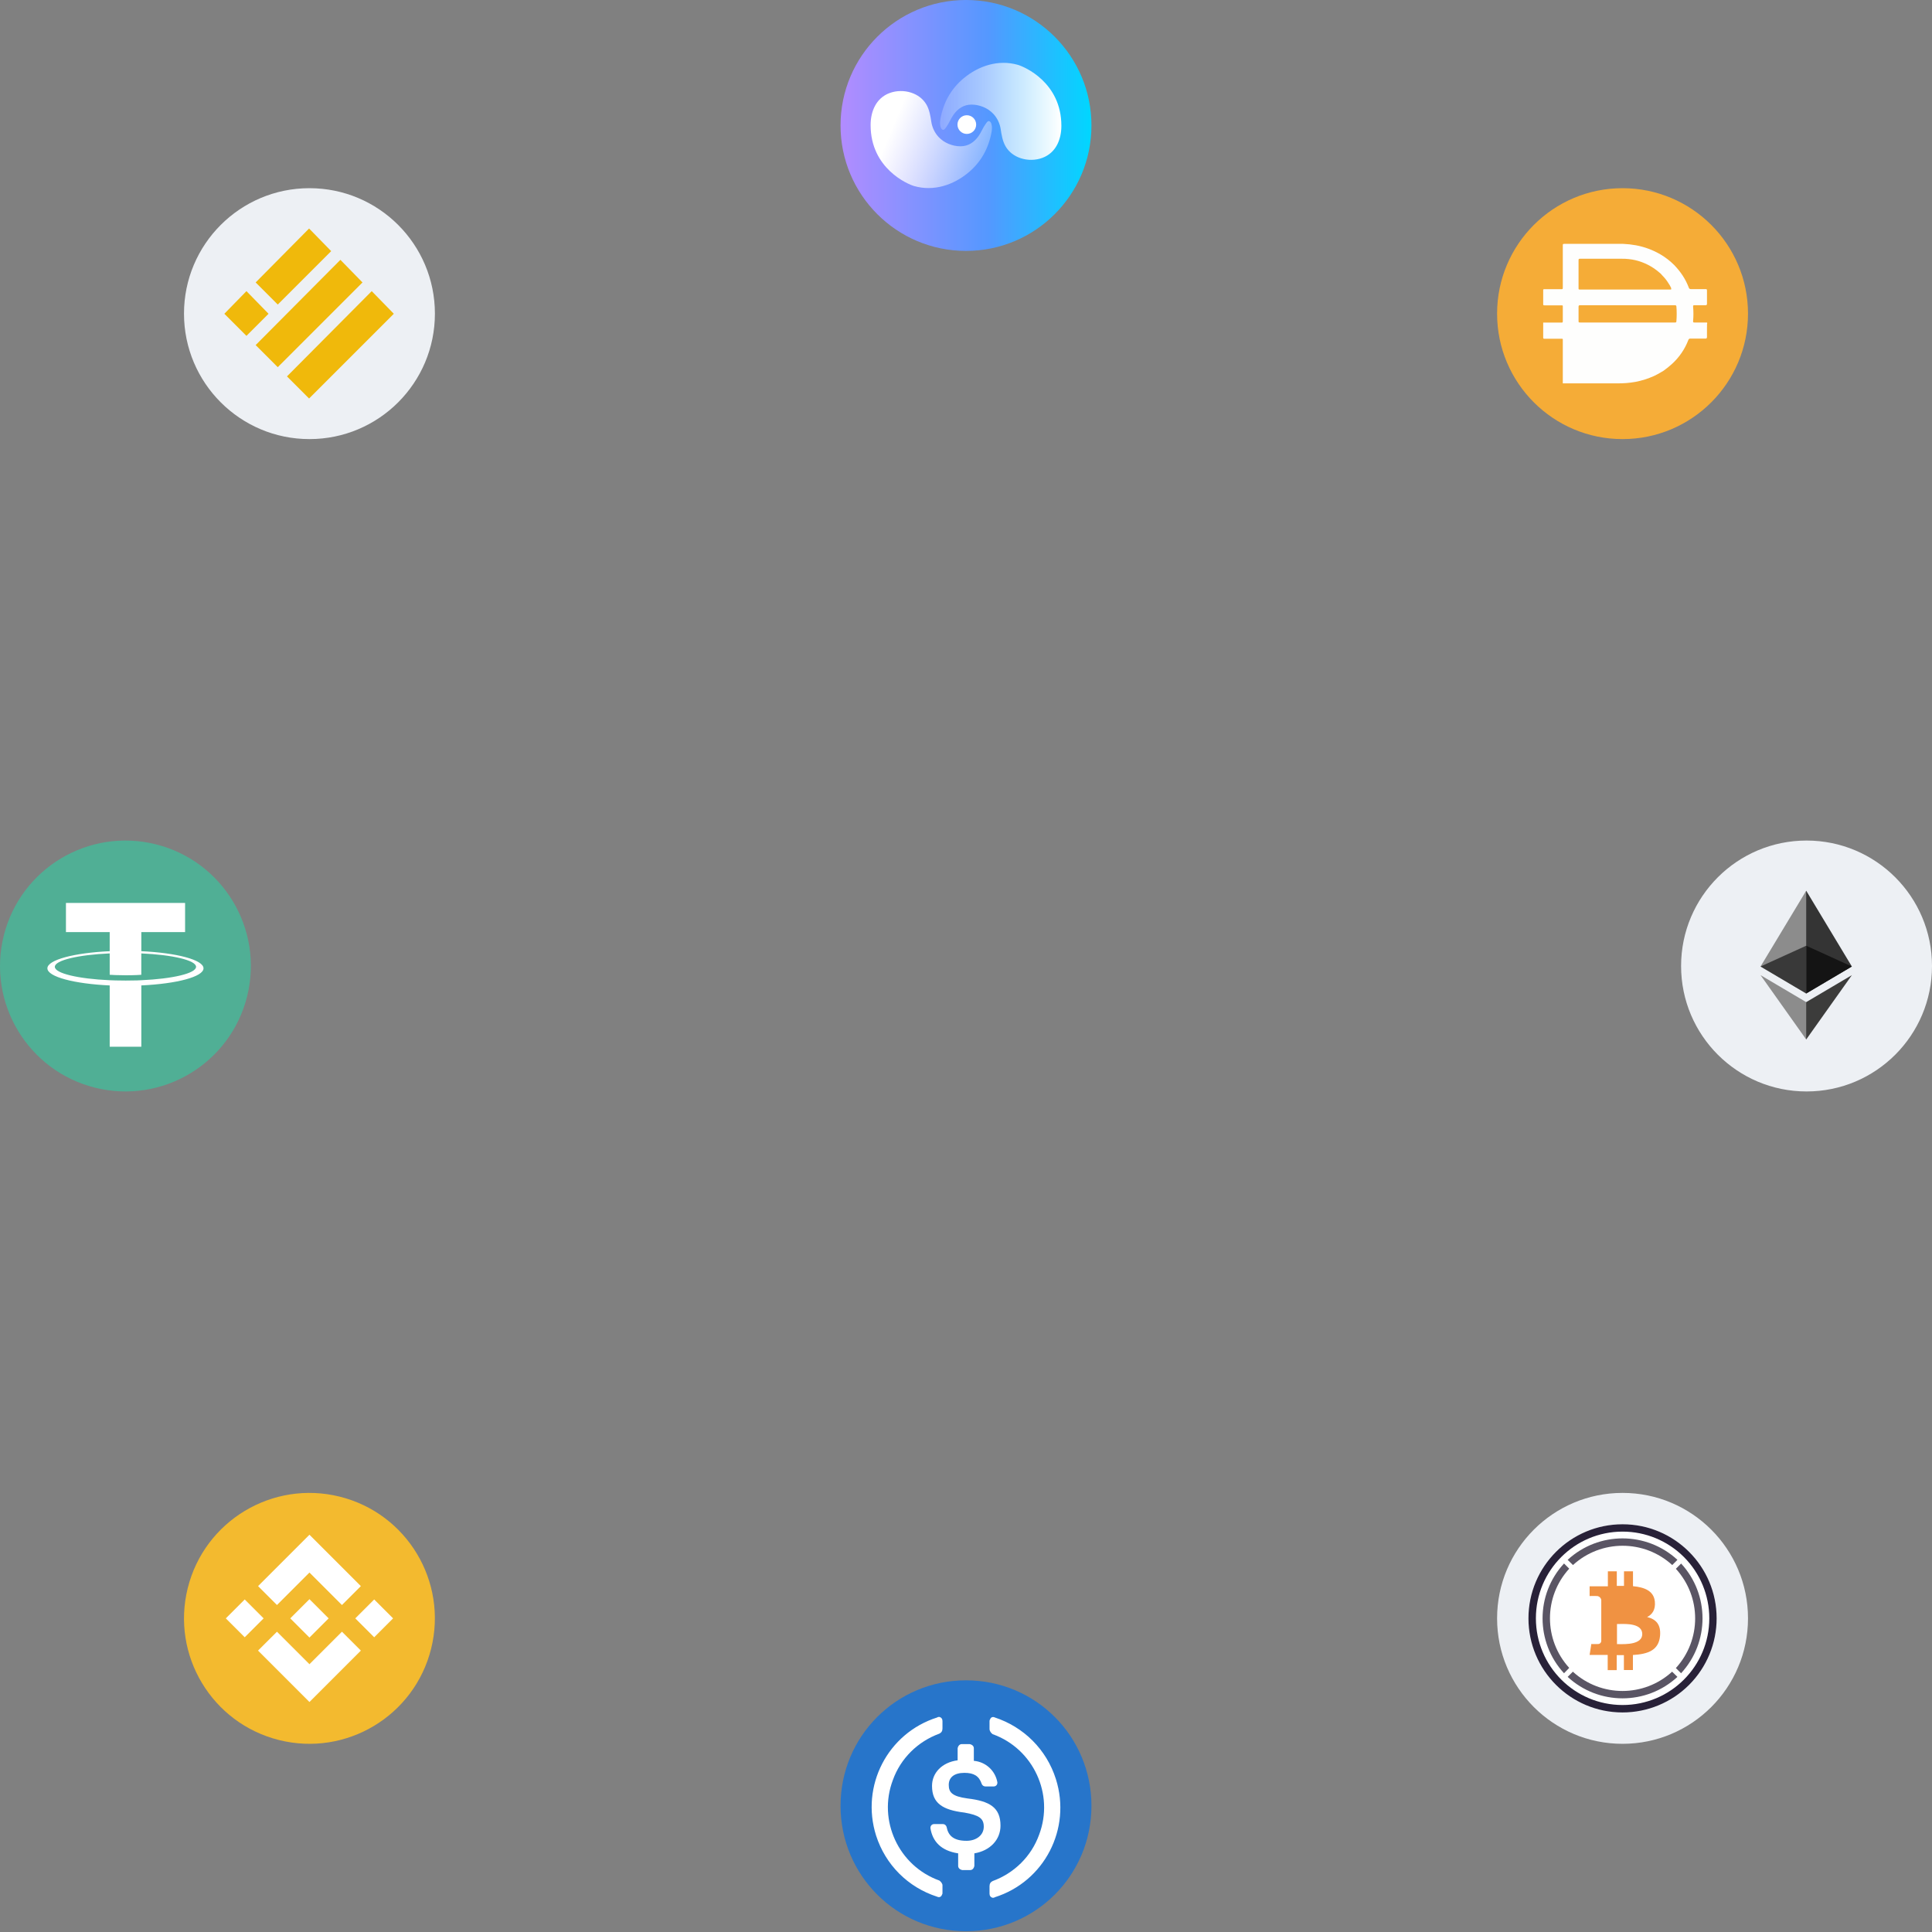 <svg width="924" height="924" viewBox="0 0 924 924" fill="none" xmlns="http://www.w3.org/2000/svg">
<rect x="0" y="0" width="924" height="924" fill="#808080" stroke="none"/>
<g clip-path="url(#clip0_1972_366)">
<g clip-path="url(#clip1_1972_366)">
<circle cx="776" cy="774" r="60" fill="#EDF0F4"/>
<circle cx="776" cy="774" r="45" fill="white"/>
<path d="M803.987 747.808L801.5 750.293C813.8 763.731 813.8 784.327 801.5 797.765L803.987 800.25C817.671 785.42 817.671 762.58 803.987 747.75V747.808Z" fill="#5A5564"/>
<path d="M752.293 748.5C765.731 736.2 786.327 736.2 799.765 748.5L802.25 746.013C787.42 732.329 764.58 732.329 749.75 746.013L752.293 748.5Z" fill="#5A5564"/>
<path d="M750.5 797.683C738.215 784.248 738.215 763.669 750.5 750.235L748.013 747.75C734.329 762.58 734.329 785.42 748.013 800.25L750.5 797.683Z" fill="#5A5564"/>
<path d="M799.707 799.5C786.269 811.8 765.673 811.8 752.235 799.5L749.75 801.987C764.58 815.671 787.42 815.671 802.25 801.987L799.707 799.5Z" fill="#5A5564"/>
<path fillRule="evenodd" clipRule="evenodd" d="M791.457 766.032C790.968 760.869 786.565 759.137 780.997 758.609V751.5H776.693V758.477H773.253V751.5H768.981V758.659H760.25V763.319C760.25 763.319 763.429 763.261 763.38 763.319C764.572 763.186 765.653 764.032 765.826 765.232V784.828C765.801 785.24 765.613 785.623 765.304 785.892C765.001 786.166 764.601 786.303 764.196 786.272C764.253 786.321 761.065 786.272 761.065 786.272L760.25 791.476H768.9V798.75H773.204V791.583H776.644V798.717H780.957V791.525C788.228 791.08 793.299 789.265 793.935 782.379C794.449 776.836 791.873 774.362 787.756 773.364C790.258 772.119 791.807 769.809 791.457 766.032ZM785.424 781.521C785.424 786.488 777.702 786.374 774.178 786.322L774.177 786.322C773.863 786.317 773.582 786.313 773.342 786.313V776.713C773.641 776.713 774.006 776.705 774.419 776.696C778.042 776.615 785.424 776.45 785.424 781.521ZM774.084 772.351C777.037 772.404 783.427 772.519 783.427 767.995C783.427 763.357 777.236 763.52 774.225 763.599C773.89 763.608 773.594 763.616 773.351 763.616V772.341C773.559 772.341 773.806 772.346 774.084 772.351Z" fill="#F09242"/>
<path fillRule="evenodd" clipRule="evenodd" d="M731 773.997C730.998 798.848 751.141 818.995 775.992 819C787.929 819.002 799.379 814.261 807.82 805.82C816.261 797.379 821.002 785.929 821 773.992C820.995 749.141 800.848 728.998 775.997 729C751.147 729.002 731.002 749.147 731 773.997ZM734.558 773.992C734.549 751.097 753.097 732.527 775.992 732.509C786.998 732.5 797.556 736.867 805.34 744.648C813.124 752.429 817.495 762.986 817.491 773.992C817.482 796.886 798.919 815.442 776.025 815.442C753.13 815.441 734.568 796.886 734.558 773.992Z" fill="#282138"/>
</g>
<path d="M118.191 476.514C110.178 508.657 77.622 528.219 45.475 520.204C13.342 512.19 -6.22 479.632 1.797 447.492C9.807 415.345 42.363 395.782 74.5 403.795C106.644 411.809 126.205 444.37 118.191 476.515L118.191 476.514H118.191Z" fill="#50AF95"/>
<path fillRule="evenodd" clipRule="evenodd" d="M67.593 468.802V468.802C67.168 468.834 64.976 468.965 60.087 468.965C56.198 468.965 53.437 468.848 52.468 468.802V468.802C37.439 468.141 26.221 465.525 26.221 462.392C26.221 459.26 37.439 456.647 52.468 455.976V466.197C53.451 466.267 56.265 466.434 60.154 466.434C64.821 466.434 67.158 466.239 67.579 466.2V455.983C82.576 456.651 93.769 459.267 93.769 462.392C93.769 465.518 82.579 468.134 67.579 468.799V468.799L67.593 468.802ZM67.593 454.926V445.779H88.522V431.832H31.538V445.779H52.464V454.922C35.455 455.703 22.664 459.073 22.664 463.11C22.664 467.148 35.455 470.513 52.464 471.298V500.607H67.589V471.288C84.559 470.506 97.329 467.141 97.329 463.107C97.329 459.073 84.57 455.707 67.589 454.922V454.922L67.593 454.926Z" fill="white"/>
<path d="M462 923.635C495.25 923.635 522 896.885 522 863.635C522 830.385 495.25 803.635 462 803.635C428.75 803.635 402 830.385 402 863.635C402 896.885 428.75 923.635 462 923.635Z" fill="#2775CA"/>
<path d="M478.5 873.135C478.5 864.385 473.25 861.385 462.75 860.135C455.25 859.135 453.75 857.135 453.75 853.635C453.75 850.134 456.25 847.885 461.25 847.885C465.75 847.885 468.25 849.385 469.5 853.135C469.75 853.885 470.5 854.385 471.25 854.385H475.25C476.25 854.385 477 853.635 477 852.635V852.385C476 846.885 471.5 842.635 465.75 842.135V836.135C465.75 835.135 465 834.385 463.75 834.135H460C459 834.135 458.25 834.885 458 836.135V841.885C450.5 842.885 445.75 847.885 445.75 854.135C445.75 862.385 450.75 865.635 461.25 866.885C468.25 868.135 470.5 869.635 470.5 873.635C470.5 877.635 467 880.385 462.25 880.385C455.75 880.385 453.5 877.635 452.75 873.885C452.5 872.885 451.75 872.385 451 872.385H446.75C445.75 872.385 445 873.135 445 874.135V874.385C446 880.635 450 885.135 458.25 886.385V892.385C458.25 893.385 459 894.135 460.25 894.385H464C465 894.385 465.75 893.635 466 892.385V886.385C473.5 885.135 478.5 879.885 478.5 873.135V873.135Z" fill="white"/>
<path fillRule="evenodd" clipRule="evenodd" d="M427.001 851.384C419.751 870.635 429.751 892.385 449.251 899.384C450.001 899.885 450.751 900.884 450.751 901.634V905.135C450.751 905.635 450.751 905.885 450.501 906.134C450.251 907.135 449.251 907.634 448.251 907.135C434.251 902.635 423.501 891.884 419.001 877.885C411.501 854.135 424.501 828.884 448.251 821.384C448.501 821.135 449.001 821.135 449.251 821.135C450.251 821.384 450.751 822.134 450.751 823.135V826.634C450.751 827.885 450.251 828.635 449.251 829.135C439.001 832.885 430.751 840.884 427.001 851.384ZM473.501 822.385C473.751 821.384 474.751 820.885 475.751 821.384C489.501 825.884 500.501 836.635 505.001 850.885C512.501 874.634 499.501 899.885 475.751 907.385C475.501 907.634 475.001 907.634 474.751 907.634C473.751 907.385 473.251 906.635 473.251 905.635V902.135C473.251 900.884 473.751 900.134 474.751 899.635C485.001 895.885 493.251 887.885 497.001 877.385C504.251 858.134 494.251 836.384 474.751 829.385C474.001 828.884 473.251 827.885 473.251 826.885V823.385C473.251 822.884 473.251 822.635 473.501 822.385Z" fill="white"/>
<path d="M776 90C809.14 90 836 116.865 836 150C836 183.14 809.14 210 776 210C742.865 210 716 183.137 716 150C716 116.865 742.865 90 776 90Z" fill="#F5AC37"/>
<path fillRule="evenodd" clipRule="evenodd" d="M747.425 183.076V183.3L747.414 183.308V183.346H773.44C776.386 183.386 779.321 183.151 782.215 182.633C785.263 182.036 788.233 181.097 791.066 179.822C792.294 179.253 793.472 178.566 794.661 177.872C794.962 177.697 795.264 177.521 795.567 177.346C796.965 176.35 798.305 175.27 799.579 174.123C803.067 170.969 805.767 167.035 807.455 162.647C807.568 162.156 808.049 161.84 808.543 161.935H815.631C816.195 161.935 816.381 161.746 816.381 161.108V156.57C816.419 156.135 816.419 155.695 816.381 155.26C816.381 155.147 816.41 155.033 816.44 154.92C816.498 154.695 816.556 154.47 816.381 154.245H810.46C809.745 154.245 809.745 154.169 809.745 153.532C809.95 151.248 809.95 148.956 809.745 146.671C809.707 145.996 809.858 145.996 810.382 145.996H815.558C816.16 145.996 816.384 145.845 816.384 145.246V139.095C816.365 138.688 816.356 138.481 816.248 138.376C816.137 138.269 815.921 138.269 815.485 138.269H808.773C808.249 138.358 807.747 138.004 807.652 137.48C806.883 135.469 805.902 133.544 804.723 131.743C803.535 129.966 802.195 128.298 800.71 126.756C798.737 124.785 796.52 123.073 794.111 121.656C790.48 119.547 786.508 118.07 782.374 117.306C780.368 116.936 778.341 116.712 776.299 116.631H748.176C747.425 116.631 747.425 116.782 747.425 117.381V137.594C747.425 138.307 747.274 138.307 746.712 138.307H738.65C738.051 138.307 738.051 138.417 738.051 138.83V145.429C738.051 146.029 738.237 146.029 738.688 146.029H746.826C747.425 146.029 747.425 146.139 747.425 146.59V153.64C747.425 154.277 747.236 154.277 746.75 154.277H738.051V161.403C738.051 162.002 738.237 162.002 738.688 162.002H746.826C747.425 162.002 747.425 162.075 747.425 162.564V171.377V174.339V183.076ZM799.214 137.664C799.279 137.831 799.279 138.018 799.214 138.188H799.395C799.32 138.412 798.944 138.488 798.944 138.488H755.671C754.958 138.488 754.958 138.336 754.958 137.775V124.464C754.958 123.975 755.034 123.751 755.596 123.751H775.732C777.876 123.732 780.015 123.956 782.107 124.426C786.254 125.409 790.113 127.363 793.358 130.126C794.006 130.609 794.584 131.179 795.083 131.813C796.142 132.863 797.071 134.033 797.859 135.302C798.383 136.044 798.834 136.835 799.214 137.664ZM801.01 154.237H778.211H755.86C755.404 154.237 755.179 154.237 755.069 154.124C754.961 154.015 754.961 153.8 754.961 153.376V146.701C754.961 146.175 755.112 145.988 755.674 145.988H801.048C801.537 145.988 801.761 146.175 801.761 146.625C801.947 148.947 801.947 151.28 801.761 153.6C801.726 154.237 801.496 154.237 801.01 154.237ZM799.214 162.037C798.577 161.967 797.935 161.967 797.297 162.037H755.712C755.15 162.037 754.961 162.037 754.961 162.788V175.802C754.961 176.401 754.961 176.553 755.712 176.553H774.912C775.83 176.623 776.748 176.558 777.647 176.366C780.433 176.166 783.174 175.562 785.787 174.565C786.738 174.236 787.656 173.807 788.522 173.291H788.784C793.285 170.95 796.941 167.273 799.247 162.758C799.247 162.758 799.509 162.191 799.214 162.043V162.037Z" fill="#FEFEFD"/>
<circle cx="864" cy="462" r="60" fill="#EDF0F4"/>
<path d="M863.837 426L863.359 427.621V474.663L863.837 475.139L885.672 462.232L863.837 426Z" fill="#343434"/>
<path d="M863.836 426L842 462.232L863.836 475.139V452.306V426Z" fill="#8C8C8C"/>
<path d="M863.835 479.274L863.566 479.602V496.359L863.835 497.144L885.685 466.373L863.835 479.274Z" fill="#3C3C3B"/>
<path d="M863.836 497.144V479.274L842 466.373L863.836 497.144Z" fill="#8C8C8C"/>
<path d="M863.836 475.139L885.672 462.232L863.836 452.307V475.139Z" fill="#141414"/>
<path d="M842 462.232L863.836 475.139V452.307L842 462.232Z" fill="#393939"/>
<path d="M206.191 788.514C198.178 820.657 165.622 840.219 133.475 832.204C101.342 824.19 81.78 791.632 89.797 759.492C97.807 727.345 130.363 707.782 162.5 715.795C194.644 723.809 214.205 756.37 206.191 788.515L206.191 788.514H206.191Z" fill="#F3BA2F"/>
<path fillRule="evenodd" clipRule="evenodd" d="M148 752.08L132.463 767.617L132.464 767.616L123.424 758.576L148 734L172.584 758.583L163.544 767.623L148 752.08ZM117.04 764.958L108 774L117.04 783.038L126.08 773.998L117.04 764.958ZM132.463 780.384L148 795.92L163.544 780.377L172.588 789.412L172.584 789.417L148 814L123.424 789.424L123.411 789.411L132.463 780.384ZM178.96 764.964L169.92 774.004L178.96 783.044L188 774.003L178.96 764.964Z" fill="white"/>
<path d="M157.169 773.995H157.173L148 764.822L141.22 771.6V771.6L140.441 772.379L138.835 773.986L138.822 773.999L138.835 774.012L148 783.178L157.173 774.005L157.178 774L157.169 773.995" fill="white"/>
<circle cx="148" cy="150" r="60" fill="#EDF0F4"/>
<path d="M147.822 110L157.689 120.104L132.845 144.948L122.979 135.082L147.822 110Z" fill="#F0B90B" stroke="#F0B90B"/>
<path d="M162.8 124.979L172.666 135.082L132.845 174.904L122.979 165.038L162.8 124.979Z" fill="#F0B90B" stroke="#F0B90B"/>
<path d="M117.866 139.955L127.732 150.059L117.866 159.925L108 150.059L117.866 139.955Z" fill="#F0B90B" stroke="#F0B90B"/>
<path d="M177.777 139.955L187.643 150.059L147.821 189.88L137.955 180.014L177.777 139.955Z" fill="#F0B90B" stroke="#F0B90B"/>
<path d="M462 120C495.137 120 522 93.137 522 60C522 26.863 495.137 0 462 0C428.863 0 402 26.863 402 60C402 93.137 428.863 120 462 120Z" fill="url(#paint0_linear_1972_366)"/>
<path d="M435.843 44.335C432.477 43.225 428.679 43.285 425.409 44.515C418.965 46.939 416.379 53.299 416.379 59.821C416.379 80.635 434.187 88.117 437.193 88.981C446.511 91.645 455.985 88.555 463.257 82.441C469.263 77.389 472.821 70.867 474.213 63.193C474.441 61.939 474.531 60.637 474.195 59.407C474.093 59.029 473.949 58.651 473.691 58.357C472.689 57.181 471.915 58.579 471.339 59.371C470.037 61.159 469.275 63.295 467.985 65.107C465.891 68.053 463.077 69.967 459.381 69.967C455.505 69.967 451.551 68.365 448.899 65.521C447.045 63.529 445.821 60.961 445.413 58.273C445.005 55.585 444.543 52.573 443.103 50.059C441.477 47.227 438.831 45.319 435.837 44.335H435.843Z" fill="url(#paint1_linear_1972_366)"/>
<path d="M488.151 75.661C491.517 76.771 495.315 76.711 498.585 75.481C505.029 73.057 507.615 66.697 507.615 60.175C507.615 39.361 489.807 31.879 486.801 31.015C477.483 28.351 468.009 31.441 460.737 37.555C454.731 42.607 451.173 49.129 449.781 56.803C449.553 58.057 449.463 59.359 449.799 60.589C449.901 60.967 450.045 61.345 450.303 61.639C451.305 62.815 452.079 61.417 452.655 60.625C453.957 58.837 454.719 56.701 456.009 54.889C458.103 51.943 460.917 50.029 464.613 50.029C468.489 50.029 472.443 51.631 475.095 54.475C476.949 56.467 478.173 59.035 478.581 61.723C478.989 64.411 479.451 67.423 480.891 69.937C482.517 72.769 485.163 74.677 488.157 75.661H488.151Z" fill="url(#paint2_linear_1972_366)"/>
<path d="M462.392 64.053C464.861 64.053 466.862 62.052 466.862 59.583C466.862 57.115 464.861 55.113 462.392 55.113C459.923 55.113 457.922 57.115 457.922 59.583C457.922 62.052 459.923 64.053 462.392 64.053Z" fill="white"/>
</g>
<defs>
<linearGradient id="paint0_linear_1972_366" x1="402.001" y1="60.002" x2="521.999" y2="60.002" gradientUnits="userSpaceOnUse">
<stop stop-color="#B28CFF"/>
<stop offset="0.59" stop-color="#5498FF"/>
<stop offset="1" stop-color="#00D7FF"/>
</linearGradient>
<linearGradient id="paint1_linear_1972_366" x1="474.549" y1="81.619" x2="426.405" y2="61.471" gradientUnits="userSpaceOnUse">
<stop stop-color="white" stop-opacity="0.2"/>
<stop offset="1" stop-color="white"/>
</linearGradient>
<linearGradient id="paint2_linear_1972_366" x1="449.577" y1="53.251" x2="507.615" y2="53.251" gradientUnits="userSpaceOnUse">
<stop stop-color="white" stop-opacity="0.2"/>
<stop offset="1" stop-color="white"/>
</linearGradient>
<clipPath id="clip0_1972_366">
<rect width="924" height="924" fill="white"/>
</clipPath>
<clipPath id="clip1_1972_366">
<rect width="120" height="120" fill="white" transform="translate(716 714)"/>
</clipPath>
</defs>
</svg>
